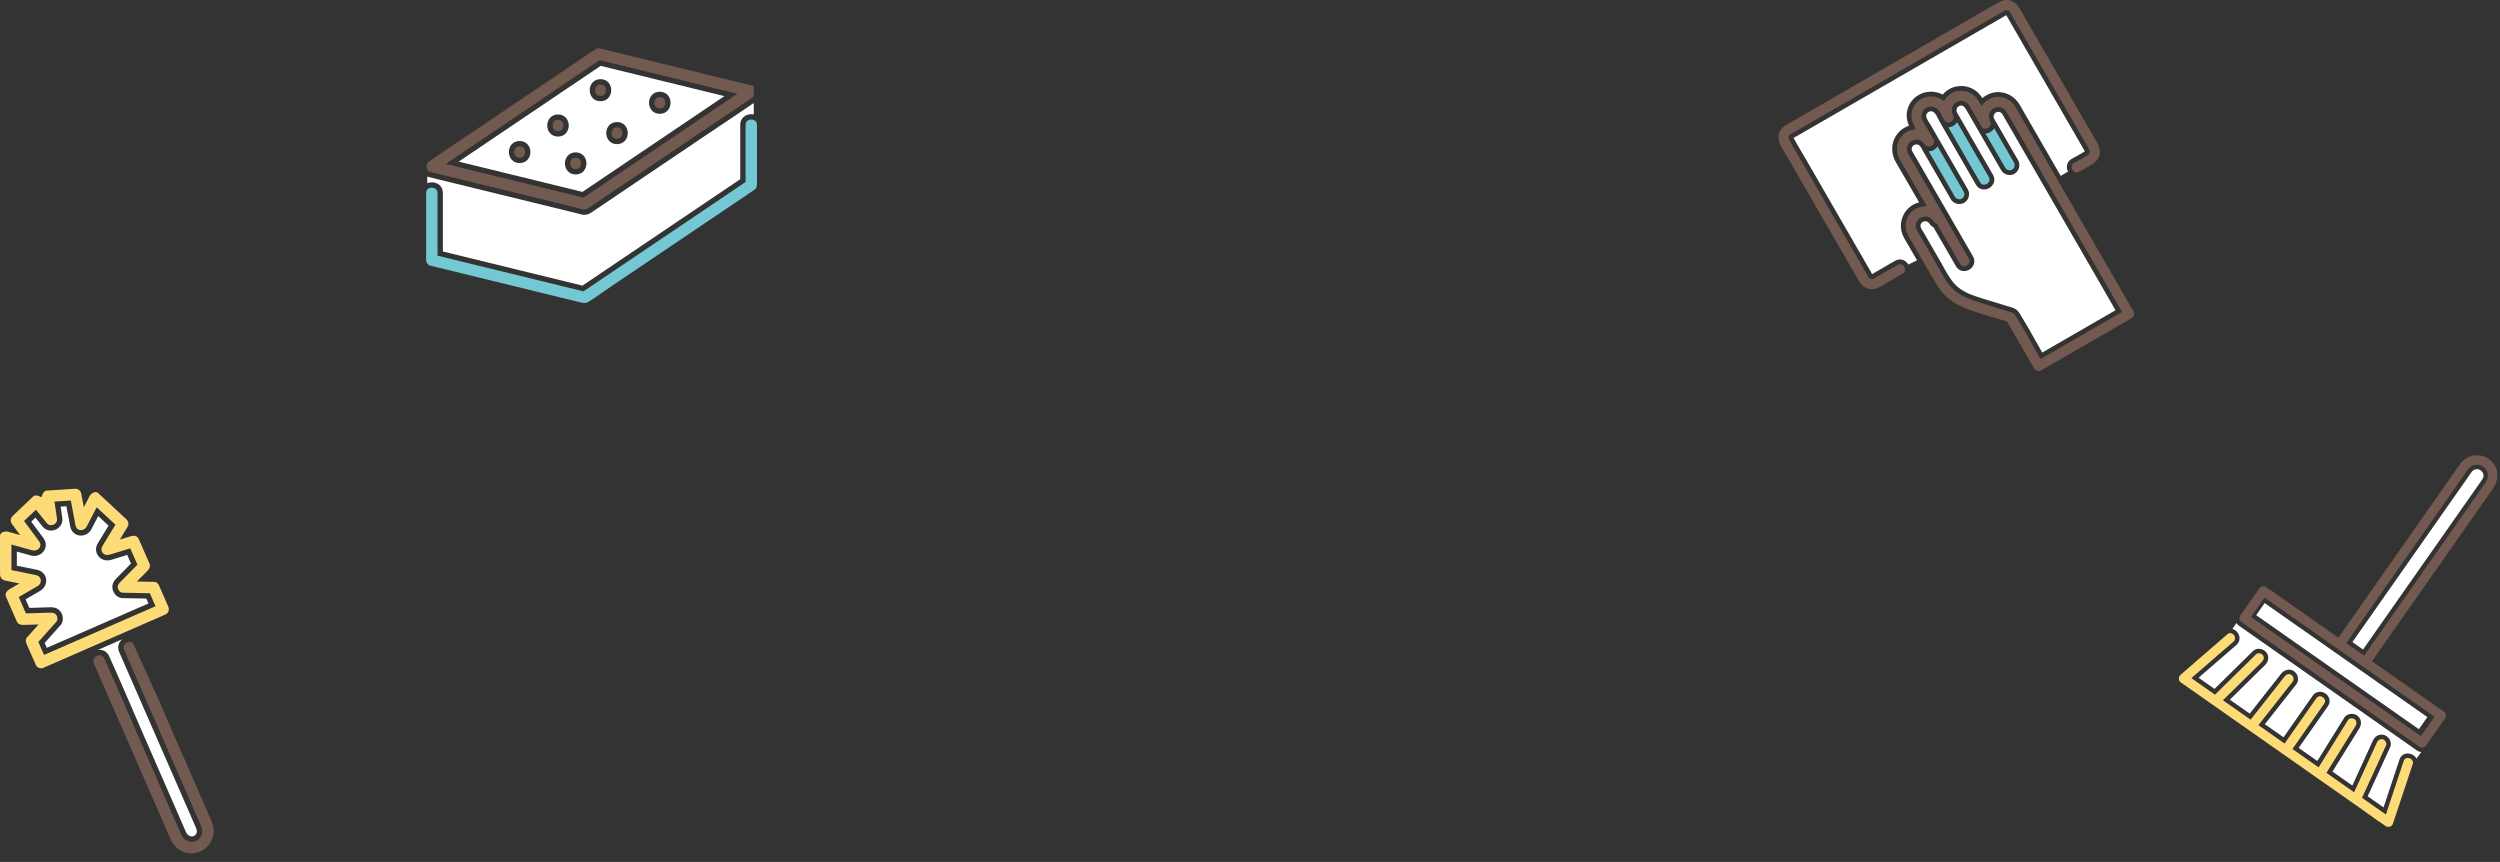 <?xml version="1.0" encoding="utf-8"?>
<!-- Generator: Adobe Illustrator 16.2.1, SVG Export Plug-In . SVG Version: 6.00 Build 0)  -->
<!DOCTYPE svg PUBLIC "-//W3C//DTD SVG 1.1//EN" "http://www.w3.org/Graphics/SVG/1.1/DTD/svg11.dtd">
<svg version="1.1" id="レイヤー_1" xmlns="http://www.w3.org/2000/svg" xmlns:xlink="http://www.w3.org/1999/xlink" x="0px"
	 y="0px" width="301.5px" height="103.946px" viewBox="0 0 301.5 103.946" enable-background="new 0 0 301.5 103.946"
	 xml:space="preserve">
<rect x="0" y="0" width="301.5" height="103.946" fill="#333333" stroke="none"/>
<g>
	<g>
		<defs>
			<rect id="SVGID_1_" x="51.389" y="5.821" width="40" height="31"/>
		</defs>
		<clipPath id="SVGID_2_">
			<use xlink:href="#SVGID_1_"  overflow="visible"/>
		</clipPath>
		<g clip-path="url(#SVGID_2_)">
			<g>
				<path fill="#FFFFFF" d="M55.317,19.492L72.44,7.944l14.924,3.648L70.242,23.142L55.317,19.492z M69.429,18.375
					c-0.393,0-0.74,0.152-0.977,0.429c-0.208,0.241-0.322,0.562-0.322,0.904c0,0.662,0.446,1.332,1.298,1.332
					c0.852,0,1.298-0.67,1.298-1.333c0-0.342-0.114-0.663-0.322-0.904C70.168,18.526,69.822,18.375,69.429,18.375z M62.668,17.004
					c-0.853,0-1.298,0.671-1.298,1.333s0.446,1.332,1.298,1.332s1.298-0.671,1.298-1.333S63.521,17.004,62.668,17.004z
					 M74.411,14.718c-0.852,0-1.298,0.671-1.298,1.334c0,0.661,0.446,1.332,1.298,1.332c0.853,0,1.298-0.671,1.298-1.334
					C75.709,15.388,75.263,14.718,74.411,14.718z M67.294,13.804c-0.853,0-1.298,0.671-1.298,1.333s0.446,1.332,1.298,1.332
					s1.298-0.671,1.298-1.333S68.146,13.804,67.294,13.804z M79.57,11.062c-0.852,0-1.298,0.67-1.298,1.333
					c0,0.341,0.114,0.663,0.322,0.903c0.241,0.28,0.578,0.428,0.977,0.428c0.853,0,1.298-0.67,1.298-1.332
					S80.423,11.062,79.57,11.062z M72.418,9.545c-0.852,0-1.298,0.671-1.298,1.333s0.446,1.332,1.298,1.332
					c0.853,0,1.298-0.671,1.298-1.333S73.271,9.545,72.418,9.545z"/>
			</g>
			<g>
				<path fill="#FFFFFF" d="M53.41,30.329v-7.047c0-0.852-0.668-1.297-1.328-1.297c-0.196,0-0.383,0.037-0.551,0.106v-0.799
					c0.064,0.026,0.131,0.049,0.201,0.066l17.837,4.361c0.066,0.017,0.134,0.036,0.204,0.056c0.222,0.062,0.473,0.132,0.723,0.132
					c0.422,0,0.718-0.205,0.979-0.386l12.942-8.73c0.754-0.509,1.511-1.015,2.268-1.521c1.387-0.928,2.817-1.885,4.218-2.849V13.8
					c-0.099-0.021-0.201-0.031-0.304-0.031c-0.66,0-1.327,0.445-1.327,1.295v6.547l-19.03,12.834L53.41,30.329z"/>
			</g>
			<g>
				<path fill="#735A51" d="M51.461,19.845c0.049-0.146,0.142-0.281,0.286-0.379l0.112-0.075c1.49-1.032,3.023-2.058,4.507-3.049
					c0.754-0.504,1.508-1.008,2.259-1.515l12.949-8.734c0.218-0.152,0.391-0.272,0.612-0.272c0.161,0,0.358,0.055,0.549,0.109
					c0.077,0.021,0.151,0.042,0.224,0.061l17.605,4.305l0.043-0.001c0.11,0,0.203,0.029,0.289,0.085l0.005,0.003v1.26l-0.08,0.054
					c-1.487,1.028-3.017,2.052-4.496,3.041c-0.757,0.507-1.515,1.013-2.27,1.522l-12.949,8.734
					c-0.219,0.152-0.391,0.271-0.612,0.271c-0.161,0-0.358-0.055-0.549-0.108c-0.077-0.021-0.152-0.043-0.225-0.061l-17.837-4.362
					c-0.155-0.037-0.272-0.117-0.354-0.244C51.531,20.489,51.401,20.234,51.461,19.845z M53.75,19.773l16.615,4.062l18.567-12.522
					l-0.799-0.194L72.316,7.251L53.75,19.773z"/>
			</g>
			<g>
				<path fill="#73C8D3" d="M70.498,36.546c-0.16,0-0.333-0.039-0.542-0.09l-18.07-4.42c-0.274-0.066-0.497-0.363-0.497-0.662
					v-8.092c0-0.134,0.031-0.249,0.095-0.354c0.115-0.188,0.338-0.299,0.598-0.299c0.254,0,0.685,0.137,0.685,0.652v7.552
					l17.599,4.304l19.55-13.186v-6.889c0-0.48,0.368-0.651,0.684-0.651c0.164,0,0.32,0.047,0.441,0.131
					c0.168,0.118,0.253,0.294,0.253,0.521l0,6.938c0.003,0.338-0.002,0.539-0.15,0.731c-0.076,0.098-0.176,0.166-0.303,0.253
					l-0.039,0.026c-0.244,0.167-0.489,0.332-0.734,0.496L73.629,34.594c-0.305,0.205-0.607,0.418-0.91,0.63
					c-0.591,0.416-1.203,0.846-1.823,1.213C70.771,36.511,70.645,36.546,70.498,36.546L70.498,36.546z"/>
			</g>
			<g>
				<path fill="#735A51" d="M62.668,19.025c-0.517,0-0.655-0.433-0.655-0.688c0-0.186,0.061-0.362,0.167-0.486
					c0.116-0.135,0.28-0.203,0.488-0.203s0.373,0.068,0.488,0.203c0.106,0.123,0.167,0.3,0.167,0.485
					C63.323,18.592,63.185,19.025,62.668,19.025z"/>
			</g>
			<g>
				<path fill="#735A51" d="M74.411,16.739c-0.517,0-0.654-0.433-0.654-0.688c0-0.186,0.061-0.363,0.167-0.486
					c0.116-0.135,0.28-0.203,0.488-0.203c0.208,0,0.373,0.067,0.488,0.203c0.106,0.123,0.167,0.3,0.167,0.484
					C75.065,16.306,74.928,16.739,74.411,16.739z"/>
			</g>
			<g>
				<path fill="#735A51" d="M79.57,13.083c-0.517,0-0.654-0.434-0.654-0.688c0-0.257,0.138-0.69,0.654-0.69
					c0.208,0,0.373,0.068,0.488,0.204c0.106,0.123,0.167,0.3,0.167,0.485C80.225,12.649,80.087,13.083,79.57,13.083z"/>
			</g>
			<g>
				<path fill="#735A51" d="M72.418,11.566c-0.517,0-0.654-0.433-0.654-0.688s0.138-0.689,0.654-0.689
					c0.517,0,0.655,0.433,0.655,0.688S72.935,11.566,72.418,11.566z"/>
			</g>
			<g>
				<path fill="#735A51" d="M67.294,15.825c-0.517,0-0.655-0.433-0.655-0.688s0.138-0.689,0.655-0.689s0.655,0.433,0.655,0.688
					S67.811,15.825,67.294,15.825z"/>
			</g>
			<g>
				<path fill="#735A51" d="M69.429,20.396c-0.517,0-0.655-0.433-0.655-0.688s0.138-0.689,0.655-0.689
					c0.517,0,0.654,0.433,0.654,0.688S69.946,20.396,69.429,20.396z"/>
			</g>
		</g>
	</g>
	<g>
		<defs>
			<rect id="SVGID_3_" y="58.946" width="26" height="45"/>
		</defs>
		<clipPath id="SVGID_4_">
			<use xlink:href="#SVGID_3_"  overflow="visible"/>
		</clipPath>
		<g clip-path="url(#SVGID_4_)">
			<g>
				<path fill="#FFFFFF" d="M5.387,77.538l1.917-2.148c0.377-0.422,0.333-1.102,0.072-1.516c-0.266-0.424-0.679-0.639-1.228-0.639
					l-2.607,0.078l-0.454-1.038l1.744-1.013c0.536-0.312,0.822-0.882,0.728-1.453c-0.091-0.555-0.519-0.976-1.116-1.096L2.03,68.226
					l-0.001-1.701l1.693,0.467c0.133,0.036,0.269,0.055,0.404,0.055c0.533,0,1.028-0.298,1.261-0.759
					c0.224-0.444,0.167-0.966-0.151-1.396l-1.47-1.985l0.504-0.479l0.866,1.075c0.253,0.314,0.612,0.487,1.012,0.487
					c0.405,0,0.804-0.183,1.067-0.488c0.249-0.287,0.355-0.656,0.299-1.038l-0.201-1.366l0.694-0.045l0.458,2.428
					c0.125,0.665,0.645,1.111,1.292,1.111c0.534,0,1.023-0.304,1.277-0.794l0.809-1.56l1.247,1.156l-1.282,2.104
					c-0.281,0.46-0.303,0.971-0.061,1.402c0.238,0.423,0.698,0.686,1.203,0.686c0.154,0,0.311-0.024,0.465-0.071l1.928-0.591
					l0.454,1.037l-1.783,1.812c-0.525,0.533-0.513,1.052-0.41,1.393c0.143,0.473,0.587,0.957,1.159,0.968l2.879,0.053l0.258,0.592
					L5.646,78.13L5.387,77.538z"/>
			</g>
			<g>
				<path fill="#FFFFFF" d="M23.146,100.872c-0.276,0-0.55-0.178-0.681-0.44c-0.096-0.192-0.18-0.394-0.263-0.593
					c-0.043-0.105-0.087-0.21-0.132-0.312l-4.788-10.963c-0.448-1.025-0.891-2.053-1.333-3.082
					c-0.874-2.029-1.777-4.128-2.709-6.173l-0.068-0.156c-0.215-0.492-0.653-0.786-1.172-0.786c-0.067,0-0.135,0.004-0.201,0.014
					l2.947-1.287c-0.113,0.09-0.211,0.197-0.289,0.316c-0.238,0.362-0.267,0.795-0.082,1.219l9.167,20.987
					c0.179,0.409,0.265,0.632,0.143,0.893C23.535,100.824,23.283,100.872,23.146,100.872z"/>
			</g>
			<g>
				<path fill="#735A51" d="M16.135,77.774c0.504,1.152,2.536,5.541,3.022,6.672c0.464,1.081,0.929,2.162,1.4,3.24l4.831,11.056
					c0.098,0.22,0.19,0.427,0.258,0.64c0.264,0.829,0.118,1.711-0.399,2.418c-0.52,0.711-1.317,1.118-2.188,1.118l-0.085-0.001
					c-1.025-0.031-1.95-0.701-2.415-1.747c-0.116-0.263-0.231-0.526-0.345-0.79l-8.917-20.416c-0.126-0.377,0.058-0.63,0.058-0.63
					c0.142-0.189,0.393-0.317,0.644-0.317c0.184,0,0.434,0.068,0.577,0.396l0.073,0.166c0.929,2.038,1.831,4.133,2.704,6.16
					c0.443,1.029,0.886,2.059,1.334,3.085l4.788,10.962c0.043,0.1,0.086,0.201,0.128,0.303c0.089,0.213,0.178,0.427,0.281,0.632
					c0.242,0.486,0.737,0.801,1.263,0.801c0.488,0,0.909-0.275,1.125-0.737c0.253-0.541,0.055-0.994-0.12-1.393l-9.183-21.024
					c-0.097-0.222-0.087-0.425,0.029-0.603c0.136-0.208,0.404-0.348,0.665-0.348c0.09,0,0.176,0.017,0.252,0.049
					C15.916,77.466,16.074,77.636,16.135,77.774z"/>
			</g>
			<g>
				<path fill="#FDDC78" d="M4.963,80.595c-0.281,0-0.542-0.166-0.65-0.414l-1.141-2.611c-0.085-0.195-0.083-0.509,0.055-0.664
					l1.425-1.596c0,0-1.849,0.056-1.85,0.056c-0.407,0-0.652-0.138-0.771-0.407l-1.292-2.96c-0.181-0.415,0.084-0.754,0.392-0.933
					l1.209-0.701L0.638,70.02c-0.421-0.085-0.634-0.359-0.634-0.815L0,64.646c0-0.166,0.067-0.295,0.204-0.394
					s0.331-0.155,0.531-0.155c0.084,0,0.167,0.012,0.24,0.031l1.454,0.4L1.446,63.2c-0.241-0.326-0.198-0.712,0.113-1.007
					l2.427-2.304c0.119-0.113,0.271-0.137,0.377-0.137c0.108,0,0.219,0.023,0.323,0.068l0.321,0.141l0.116-0.33
					c0.078-0.221,0.27-0.451,0.524-0.468l3.34-0.216l0.065-0.002c0.393,0,0.68,0.231,0.75,0.604l0.306,1.624l0.694-1.339
					c0.125-0.242,0.432-0.492,0.726-0.492c0.119,0,0.222,0.042,0.316,0.129l3.343,3.101c0.334,0.311,0.39,0.653,0.167,1.019
					l-0.904,1.484l1.335-0.41c0.103-0.031,0.208-0.047,0.315-0.047h0.058c0.148,0,0.355,0.045,0.502,0.259
					c0.03,0.042,0.054,0.086,0.075,0.135l1.293,2.959c0.153,0.351-0.039,0.653-0.227,0.845l-1.296,1.316l2.139,0.039
					c0.208,0.004,0.439,0.216,0.524,0.411l1.141,2.611c0.072,0.165,0.074,0.354,0.005,0.53c-0.069,0.177-0.199,0.313-0.364,0.386
					L5.229,80.54C5.146,80.576,5.057,80.595,4.963,80.595z M6.149,73.886c0.323,0,0.532,0.104,0.677,0.334
					c0.127,0.202,0.151,0.561-0.006,0.737l-2.196,2.459l0.686,1.569l13.446-5.873l-0.686-1.568l-3.296-0.062
					c-0.246-0.004-0.476-0.267-0.548-0.506c-0.049-0.162-0.076-0.416,0.251-0.748l2.091-2.126l-0.861-1.972l-2.482,0.761
					c-0.092,0.029-0.184,0.043-0.274,0.043c-0.27,0-0.513-0.136-0.636-0.354c-0.125-0.224-0.108-0.488,0.049-0.746l1.559-2.557
					l-2.262-2.099l-1.202,2.317c-0.17,0.328-0.473,0.444-0.7,0.444c-0.263,0-0.572-0.153-0.653-0.582l-0.564-2.993l-1.972,0.127
					l0.303,2.064c0.036,0.246-0.06,0.418-0.147,0.52c-0.14,0.161-0.361,0.262-0.576,0.262c-0.141,0-0.343-0.043-0.506-0.244
					L4.334,61.47l-1.434,1.359l1.813,2.449c0.174,0.235,0.208,0.489,0.093,0.717c-0.123,0.243-0.39,0.401-0.68,0.401
					c-0.077,0-0.155-0.011-0.231-0.032l-2.517-0.693l0.002,3.086l2.935,0.594c0.331,0.066,0.556,0.277,0.604,0.564
					c0.04,0.24-0.048,0.573-0.413,0.785l-2.245,1.304l0.861,1.972L6.149,73.886z"/>
			</g>
		</g>
	</g>
	<g>
		<defs>
			<rect id="SVGID_5_" x="214.466" width="43" height="45"/>
		</defs>
		<clipPath id="SVGID_6_">
			<use xlink:href="#SVGID_5_"  overflow="visible"/>
		</clipPath>
		<g clip-path="url(#SVGID_6_)">
			<path fill="#FFFFFF" d="M225.774,33.061c-0.032-0.052-0.066-0.122-0.09-0.166c-0.024-0.05-0.049-0.098-0.072-0.138l-7.992-13.845
				c-0.145-0.25-0.294-0.499-0.443-0.749c-0.291-0.488-0.594-0.994-0.856-1.502c-0.007-0.012-0.012-0.021-0.017-0.031
				c0.055-0.039,0.13-0.078,0.203-0.115c0.053-0.027,0.104-0.053,0.15-0.08l25.139-14.514c0.027-0.016,0.132-0.083,0.156-0.098
				c0.023,0.035,0.043,0.073,0.063,0.11l0.048,0.084c0,0,9.359,16.213,9.368,16.228c-0.324,0.222-0.687,0.418-1.038,0.609
				c-0.186,0.102-0.371,0.201-0.553,0.306c-0.311,0.18-0.511,0.459-0.563,0.788c-0.04,0.248,0.006,0.511,0.124,0.745l-0.877,0.521
				l-4.386-7.597l-0.194-0.343c-0.132-0.232-0.264-0.465-0.402-0.691c-0.557-0.905-1.465-1.441-2.491-1.472l-0.081-0.001
				c-0.689,0-1.364,0.261-1.898,0.726c-0.128-0.201-0.277-0.406-0.455-0.589c-0.539-0.556-1.308-0.875-2.107-0.875
				c-0.621,0-1.207,0.187-1.695,0.54c-0.197,0.144-0.375,0.311-0.531,0.498c-0.423-0.231-0.906-0.354-1.399-0.354
				c-1.137,0-2.175,0.635-2.646,1.618c-0.379,0.792-0.388,1.592-0.021,2.493c-0.223,0.071-0.436,0.169-0.633,0.293
				c-1.34,0.838-1.775,2.545-1.012,3.97c0.234,0.437,0.49,0.868,0.737,1.286c0.124,0.209,0.247,0.419,0.368,0.629l1.768,3.062
				c-0.682,0.167-1.271,0.572-1.688,1.169c-0.523,0.748-0.656,1.786-0.337,2.644c0.145,0.389,0.357,0.742,0.563,1.084
				c0.061,0.103,0.123,0.205,0.182,0.308l1.029,1.784l-1.049,0.509c-0.215-0.371-0.6-0.617-1.007-0.617
				c-0.201,0-0.399,0.056-0.591,0.166l-2.667,1.54C225.858,33.007,225.786,33.054,225.774,33.061z"/>
			<path fill="#FFFFFF" d="M245.804,41.643c-0.729-1.298-1.483-2.64-2.286-3.921c-0.314-0.5-0.82-0.639-1.268-0.76
				c-0.075-0.021-0.15-0.041-0.225-0.062c-0.944-0.281-1.888-0.566-2.828-0.864l-0.059-0.019c-0.98-0.311-1.993-0.631-2.824-1.243
				c-0.857-0.631-1.414-1.641-1.953-2.616c-0.117-0.213-0.233-0.424-0.351-0.627l-1.972-3.416c-0.043-0.073-0.091-0.148-0.14-0.225
				c-0.124-0.193-0.253-0.395-0.28-0.578c-0.031-0.205,0.045-0.344,0.113-0.424c0.111-0.129,0.284-0.206,0.463-0.206
				c0.115,0,0.332,0.036,0.482,0.276c0.127,0.201,0.297,0.354,0.497,0.448l2.718,4.706c0.212,0.368,0.564,0.58,0.969,0.58
				c0.443,0,0.875-0.25,1.098-0.636c0.203-0.353,0.197-0.768-0.018-1.138l-7.062-12.231c-0.03-0.052-0.063-0.105-0.097-0.159
				c-0.093-0.15-0.189-0.306-0.221-0.443c-0.047-0.211,0.023-0.356,0.092-0.441c0.109-0.139,0.293-0.225,0.479-0.225
				c0.115,0,0.332,0.036,0.482,0.276c0.035,0.058,0.074,0.109,0.113,0.157c0.025,0.07,0.053,0.133,0.087,0.191l3.452,5.979
				c0.209,0.36,0.605,0.584,1.035,0.584c0.209,0,0.412-0.054,0.588-0.157c0.553-0.322,0.748-1.065,0.427-1.621l-3.452-5.98
				c-0.032-0.055-0.07-0.107-0.114-0.16c-0.026-0.068-0.056-0.134-0.093-0.197l-0.777-1.347c-0.051-0.089-0.113-0.185-0.178-0.284
				c-0.188-0.291-0.42-0.652-0.404-0.909c0.02-0.33,0.32-0.534,0.588-0.534c0.111,0,0.213,0.032,0.305,0.096
				c0.232,0.161,0.418,0.539,0.582,0.873c0.068,0.141,0.135,0.273,0.201,0.389l0.009,0.016l0.028,0.039l-0.002-0.001
				c-0.002,0,0.006,0.017,0.016,0.034l4.277,7.409c0.213,0.368,0.565,0.579,0.969,0.579c0.443,0,0.875-0.25,1.098-0.635
				c0.203-0.354,0.197-0.768-0.018-1.139l-4.287-7.426l-0.02-0.027c-0.005-0.012-0.01-0.023-0.017-0.036
				c-0.095-0.179-0.095-0.392,0.001-0.569c0.052-0.098,0.18-0.265,0.447-0.29c0.016-0.001,0.031-0.003,0.048-0.003
				c0.077,0,0.313,0,0.575,0.454l4.238,7.34c0.206,0.358,0.617,0.589,1.045,0.589c0.213,0,0.416-0.059,0.588-0.169
				c0.551-0.355,0.733-1.064,0.416-1.614l-2.886-4.998c-0.095-0.178-0.089-0.389,0.02-0.569c0.104-0.173,0.28-0.275,0.472-0.275
				c0.035,0,0.07,0.003,0.106,0.01c0.176,0.032,0.306,0.141,0.437,0.36c0.156,0.268,0.311,0.536,0.465,0.805l13.136,22.754
				l-8.841,5.104C246.131,42.225,245.967,41.934,245.804,41.643z"/>
			<path fill="#735A51" d="M225.65,34.877c-0.767-0.052-1.225-0.577-1.474-1.01l-9.113-15.782c-0.105-0.18-0.211-0.36-0.312-0.542
				c-0.445-0.799-0.313-1.698,0.33-2.238c0.273-0.23,0.619-0.417,0.953-0.599c0.132-0.07,0.262-0.141,0.387-0.213l24.107-13.92
				C241.03,0.278,241.502,0,242.026,0c0.151,0,0.3,0.023,0.453,0.07c0.719,0.219,1.109,0.938,1.488,1.634
				c0.074,0.136,0.146,0.269,0.221,0.396l7.546,13.07c0.142,0.245,0.284,0.488,0.429,0.732c0.281,0.478,0.572,0.971,0.839,1.463
				c0.479,0.883,0.231,1.867-0.601,2.395c-0.354,0.223-0.729,0.434-1.092,0.637c-0.188,0.104-0.375,0.209-0.561,0.316
				c-0.102,0.059-0.205,0.089-0.305,0.089c-0.296,0-0.52-0.255-0.587-0.508c-0.042-0.156-0.062-0.446,0.271-0.639
				c0.176-0.102,0.357-0.2,0.539-0.298c0.371-0.202,0.754-0.41,1.107-0.654c0.42-0.289,0.229-0.615,0.127-0.791l-9.343-16.182
				l-0.04-0.072c-0.033-0.061-0.066-0.121-0.104-0.177c-0.052-0.075-0.224-0.27-0.406-0.27c-0.188,0.015-0.323,0.102-0.433,0.171
				l-0.066,0.041L216.37,15.938c-0.039,0.022-0.081,0.044-0.124,0.066c-0.104,0.053-0.222,0.113-0.324,0.197
				c-0.315,0.258-0.237,0.479-0.121,0.702c0.282,0.544,0.589,1.057,0.885,1.553c0.147,0.247,0.295,0.493,0.438,0.741l7.993,13.845
				c0.018,0.031,0.036,0.068,0.056,0.107c0.074,0.147,0.166,0.331,0.319,0.441c0.064,0.046,0.144,0.071,0.227,0.071
				c0.086,0,0.165-0.026,0.226-0.049c0.07-0.026,0.129-0.064,0.177-0.096l0.046-0.028l2.668-1.54c0.103-0.06,0.205-0.09,0.305-0.09
				c0.296,0,0.52,0.256,0.587,0.509c0.042,0.155,0.062,0.446-0.271,0.638l-1.696,0.979c-0.124,0.072-0.251,0.149-0.38,0.229
				c-0.529,0.326-1.078,0.664-1.637,0.664C225.743,34.88,225.68,34.88,225.65,34.877z"/>
			<path fill="#73C8D3" d="M236.303,24.034c-0.223,0-0.434-0.116-0.539-0.297l-3.164-5.482c0.391-0.002,0.777-0.199,1.01-0.518
				c0.021-0.027,0.039-0.057,0.058-0.086l3.154,5.464c0.167,0.288,0.065,0.673-0.22,0.841
				C236.514,24.008,236.411,24.034,236.303,24.034L236.303,24.034z"/>
			<path fill="#73C8D3" d="M239.272,22.278c-0.139,0-0.333-0.051-0.473-0.293l-3.828-6.631c0.404-0.01,0.805-0.239,1.025-0.59
				c0.01-0.014,0.018-0.027,0.025-0.042l3.834,6.641c0.143,0.246,0.088,0.443,0.018,0.565
				C239.754,22.134,239.507,22.278,239.272,22.278L239.272,22.278z"/>
			<path fill="#73C8D3" d="M242.383,20.536c-0.225,0-0.445-0.122-0.549-0.303l-2.385-4.129c0.417-0.012,0.822-0.25,1.041-0.613
				c0.004-0.006,0.008-0.013,0.012-0.019l2.389,4.139c0.168,0.29,0.068,0.654-0.23,0.847
				C242.583,20.509,242.486,20.536,242.383,20.536L242.383,20.536z"/>
			<path fill="#735A51" d="M245.862,44.747c-0.225,0-0.43-0.113-0.537-0.297l-3.273-5.67l-0.109-0.033
				c-0.984-0.29-1.969-0.584-2.947-0.891c-1.425-0.447-3.039-0.953-4.246-2.054c-0.693-0.633-1.203-1.498-1.652-2.261
				c-0.372-0.633-0.738-1.27-1.104-1.906l-1.332-2.31c-0.061-0.105-0.124-0.211-0.188-0.316c-0.191-0.319-0.391-0.649-0.518-0.989
				c-0.254-0.686-0.148-1.517,0.27-2.115c0.404-0.578,1.008-0.933,1.7-1l0.442-0.043l-2.195-3.803
				c-0.122-0.211-0.246-0.422-0.371-0.633c-0.244-0.413-0.497-0.84-0.726-1.266c-0.62-1.156-0.271-2.537,0.811-3.215
				c0.237-0.147,0.499-0.249,0.782-0.301l0.371-0.068l-0.166-0.339c-0.43-0.877-0.467-1.591-0.12-2.315
				c0.376-0.785,1.212-1.293,2.129-1.293c0.399,0,0.79,0.1,1.131,0.287c0.054,0.029,0.103,0.064,0.152,0.099l0.237,0.166
				l0.183-0.225c0.155-0.226,0.345-0.421,0.563-0.58c0.39-0.282,0.859-0.431,1.359-0.431c0.646,0,1.264,0.255,1.697,0.7
				c0.229,0.235,0.41,0.532,0.559,0.792l0.197,0.344l0.266-0.295c0.449-0.504,1.102-0.804,1.742-0.804l0.064,0.001
				c0.83,0.025,1.566,0.462,2.02,1.199c0.136,0.221,0.264,0.447,0.392,0.673l0.198,0.348l13.643,23.63
				c0.078,0.137,0.1,0.307,0.059,0.467c-0.043,0.161-0.141,0.294-0.277,0.373l-10.902,6.294
				C246.075,44.72,245.97,44.747,245.862,44.747z M232.196,26.108c-0.344,0-0.678,0.151-0.896,0.404
				c-0.208,0.242-0.295,0.556-0.246,0.884c0.045,0.305,0.215,0.569,0.365,0.803c0.043,0.068,0.086,0.136,0.125,0.202l1.972,3.415
				c0.116,0.2,0.229,0.407,0.345,0.617c0.569,1.03,1.157,2.096,2.115,2.801c0.908,0.669,1.967,1.004,2.992,1.328l0.059,0.019
				c0.942,0.299,1.889,0.585,2.838,0.867c0.078,0.023,0.156,0.045,0.236,0.066c0.396,0.107,0.738,0.201,0.934,0.512
				c0.795,1.27,1.545,2.605,2.271,3.896c0.211,0.376,0.777,1.377,0.777,1.377l9.836-5.68l-13.421-23.248
				c-0.155-0.271-0.311-0.541-0.469-0.811c-0.136-0.23-0.37-0.549-0.825-0.633c-0.072-0.013-0.143-0.02-0.211-0.02
				c-0.395,0-0.754,0.207-0.963,0.554c-0.211,0.352-0.223,0.778-0.029,1.142c0.138,0.26,0.076,0.465,0,0.592
				c-0.121,0.201-0.354,0.336-0.581,0.336c-0.196,0-0.358-0.104-0.472-0.298l-1.352-2.341c-0.283-0.491-0.645-0.74-1.071-0.74
				c-0.034,0-0.067,0.002-0.103,0.005c-0.389,0.037-0.716,0.251-0.897,0.588c-0.187,0.347-0.188,0.762-0.002,1.11
				c-0.001,0.002,0.005,0.016,0.011,0.03c0.121,0.253,0.056,0.451-0.021,0.573c-0.121,0.192-0.35,0.322-0.568,0.322
				c-0.128,0-0.31-0.046-0.45-0.264l-0.028-0.039c-0.055-0.096-0.115-0.219-0.178-0.346c-0.194-0.396-0.414-0.846-0.77-1.092
				c-0.186-0.129-0.404-0.197-0.631-0.197c-0.614,0-1.124,0.471-1.16,1.072c-0.026,0.443,0.263,0.893,0.495,1.253
				c0.06,0.092,0.116,0.18,0.163,0.261l0.777,1.348c0.026,0.045,0.047,0.093,0.064,0.145c0.066,0.213-0.006,0.377-0.079,0.477
				c-0.126,0.172-0.345,0.283-0.556,0.283c-0.107,0-0.264-0.03-0.4-0.174c-0.033-0.034-0.063-0.073-0.092-0.117
				c-0.217-0.347-0.568-0.545-0.967-0.545c-0.36,0-0.707,0.164-0.926,0.439c-0.207,0.26-0.279,0.588-0.202,0.927
				c0.052,0.229,0.18,0.436,0.292,0.617c0.03,0.049,0.061,0.097,0.087,0.144l7.062,12.23c0.143,0.246,0.088,0.443,0.018,0.566
				c-0.119,0.205-0.367,0.349-0.602,0.349c-0.139,0-0.334-0.051-0.473-0.293l-2.82-4.882l-0.1-0.035
				c-0.124-0.044-0.227-0.129-0.305-0.255C232.948,26.308,232.594,26.108,232.196,26.108z"/>
		</g>
	</g>
	<g>
		<defs>
			<rect id="SVGID_7_" x="262.5" y="54.898" width="39" height="45"/>
		</defs>
		<clipPath id="SVGID_8_">
			<use xlink:href="#SVGID_7_"  overflow="visible"/>
		</clipPath>
		<g clip-path="url(#SVGID_8_)">
			<g>
				<path fill="#FFFFFF" d="M285.542,96.031l2.711-5.925c0.113-0.244,0.111-0.529-0.003-0.801c-0.128-0.301-0.375-0.543-0.663-0.646
					c-0.123-0.043-0.248-0.065-0.371-0.065c-0.441,0-0.842,0.275-1.045,0.72l-2.48,5.419l-2.395-1.678l3.25-5.232
					c0.332-0.533,0.211-1.195-0.281-1.54c-0.181-0.127-0.409-0.196-0.645-0.196c-0.386,0-0.729,0.18-0.916,0.482l-3.234,5.205
					l-2.25-1.578l3.521-5.022c0.24-0.345,0.273-0.746,0.088-1.103c-0.201-0.387-0.623-0.646-1.05-0.646
					c-0.346,0-0.653,0.167-0.864,0.469l-3.521,5.023l-2.252-1.578l3.793-4.815c0.172-0.218,0.242-0.5,0.199-0.795
					c-0.047-0.312-0.219-0.599-0.463-0.771c-0.187-0.13-0.402-0.198-0.625-0.198c-0.35,0-0.693,0.172-0.92,0.46l-3.811,4.839
					l-2.393-1.679l4.248-4.179c0.453-0.446,0.509-1.1,0.133-1.555c-0.207-0.25-0.549-0.405-0.894-0.405
					c-0.27,0-0.517,0.097-0.694,0.271l-4.645,4.57l-1.922-1.348l4.554-3.945c0.362-0.313,0.48-0.764,0.315-1.204
					c-0.137-0.368-0.443-0.646-0.793-0.739l0.494-0.705c0.076,0.125,0.178,0.234,0.301,0.32l21.443,15.033
					c0.168,0.117,0.346,0.185,0.533,0.2l-0.564,0.804c-0.023-0.048-0.053-0.094-0.084-0.139c-0.22-0.305-0.594-0.493-0.978-0.493
					c-0.469,0-0.839,0.273-0.991,0.731l-1.921,5.777L285.542,96.031z"/>
			</g>
			<g>
				<path fill="#FDDC78" d="M288.037,99.72c-0.118,0-0.231-0.035-0.323-0.1l-0.051-0.035c-0.678-0.437-1.348-0.92-1.996-1.387
					c-0.33-0.238-0.662-0.477-0.994-0.711L263.008,82.3c-0.145-0.102-0.229-0.256-0.238-0.434c-0.01-0.188,0.066-0.364,0.207-0.487
					l5.648-4.893c0.107-0.094,0.223-0.142,0.34-0.142c0.226,0,0.457,0.18,0.549,0.427c0.049,0.132,0.094,0.389-0.164,0.612
					l-5.068,4.391l0.405,0.294l2.441,1.712l4.965-4.884c0.099-0.097,0.226-0.116,0.316-0.116c0.185,0,0.372,0.082,0.478,0.21
					c0.23,0.278,0.113,0.624-0.094,0.827l-4.71,4.633l3.341,2.342l4.125-5.239c0.125-0.159,0.311-0.255,0.496-0.255
					c0.113,0,0.219,0.034,0.315,0.102c0.125,0.088,0.214,0.24,0.239,0.408c0.021,0.146-0.01,0.282-0.09,0.383l-4.144,5.262
					l3.158,2.215l3.831-5.464c0.111-0.159,0.253-0.239,0.423-0.239c0.228,0,0.463,0.146,0.571,0.355
					c0.064,0.124,0.107,0.318-0.051,0.545l-3.83,5.465l3.157,2.213l3.534-5.689c0.09-0.143,0.261-0.228,0.459-0.228
					c0.125,0,0.244,0.035,0.336,0.099c0.289,0.203,0.285,0.572,0.133,0.816l-3.519,5.664l3.341,2.342l2.749-6.007
					c0.114-0.251,0.327-0.406,0.556-0.406c0.062,0,0.126,0.012,0.189,0.034c0.145,0.052,0.281,0.188,0.349,0.349
					c0.032,0.075,0.075,0.224,0.011,0.367l-2.899,6.332l2.876,2.017l2.148-6.463c0.101-0.301,0.316-0.363,0.481-0.363
					c0.21,0,0.423,0.105,0.54,0.27c0.103,0.142,0.123,0.307,0.062,0.492l-2.388,7.18C288.5,99.604,288.249,99.72,288.037,99.72
					L288.037,99.72z"/>
			</g>
			<g>
				<path fill="#FFFFFF" d="M283.702,77.432l14.03-20.013c0.038-0.055,0.075-0.111,0.114-0.167c0.188-0.28,0.363-0.544,0.625-0.632
					c0.08-0.025,0.162-0.039,0.245-0.039c0.427,0,0.782,0.344,0.794,0.768c0.005,0.169-0.056,0.332-0.201,0.543
					c-0.177,0.255-0.355,0.509-0.533,0.762L285.555,77.51c-0.191,0.272-0.381,0.548-0.569,0.823L283.702,77.432z"/>
			</g>
			<g>
				
					<rect x="281.643" y="68.444" transform="matrix(-0.574 0.819 -0.819 -0.574 510.458 -104.896)" fill="#FFFFFF" width="1.781" height="23.959"/>
			</g>
			<g>
				<path fill="#735A51" d="M292.083,90.16c-0.105,0-0.209-0.036-0.311-0.106L270.33,75.021c-0.251-0.176-0.317-0.551-0.142-0.803
					l2.303-3.283c0.105-0.151,0.285-0.242,0.479-0.242c0.119,0,0.23,0.035,0.324,0.101l8.713,6.108l13.995-19.961l0.229-0.33
					c0.148-0.217,0.299-0.434,0.454-0.646c0.467-0.634,1.125-1.011,1.854-1.061c0.056-0.004,0.112-0.006,0.169-0.006
					c1.018,0,1.943,0.61,2.301,1.518c0.338,0.86,0.185,1.733-0.471,2.669l-14.481,20.656l8.681,6.085
					c0.252,0.177,0.317,0.552,0.141,0.803l-2.302,3.284c-0.091,0.129-0.206,0.206-0.343,0.229l-0.037,0.008
					C292.141,90.157,292.112,90.16,292.083,90.16z M271.463,74.408l20.499,14.371l1.64-2.34l-20.498-14.372L271.463,74.408z
					 M298.716,56.042c-0.141,0-0.28,0.023-0.415,0.068c-0.436,0.145-0.684,0.515-0.902,0.842c-0.037,0.053-0.072,0.105-0.107,0.157
					l-14.34,20.454l2.171,1.522l0.2-0.293c0.224-0.326,0.447-0.651,0.673-0.974l13.22-18.855c0.18-0.255,0.359-0.51,0.536-0.766
					c0.132-0.192,0.308-0.49,0.298-0.865C300.029,56.622,299.431,56.042,298.716,56.042z"/>
			</g>
		</g>
	</g>
</g>
</svg>
